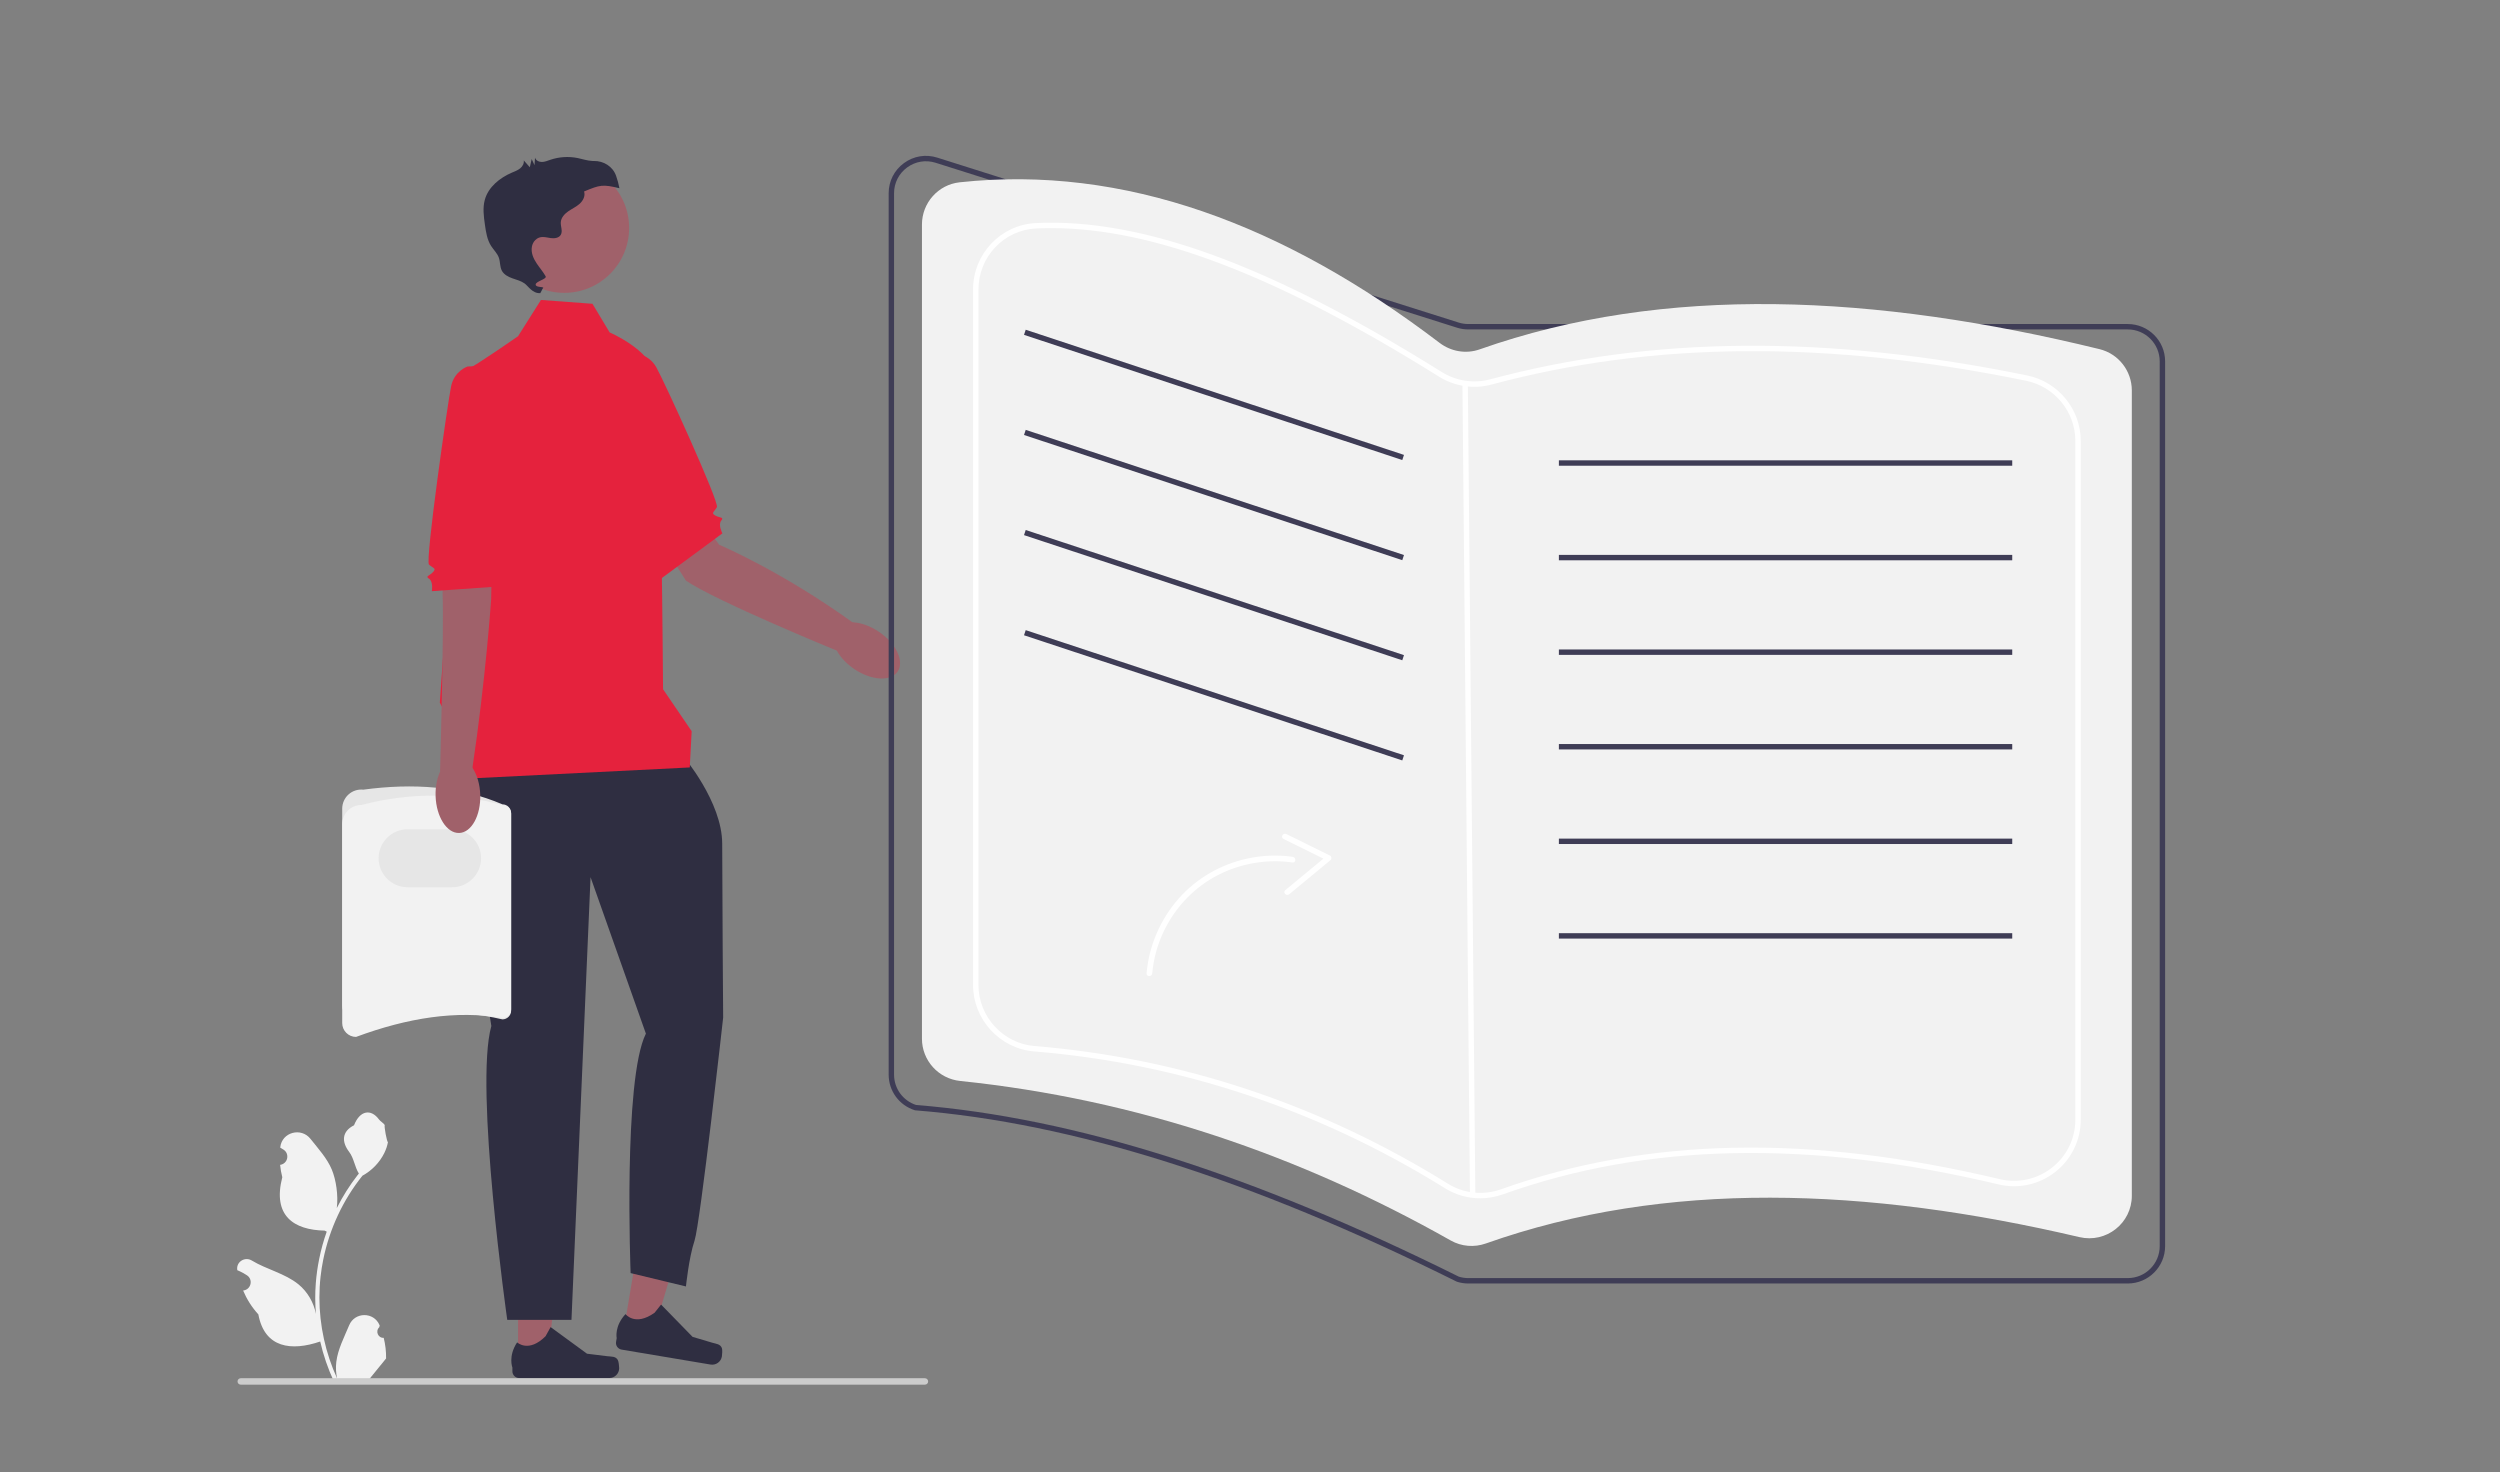 <svg width="236" height="139" viewBox="0 0 236 139" fill="none" xmlns="http://www.w3.org/2000/svg">
<rect x="0" y="0" width="236" height="139" fill="#808080" stroke="none"/>
<path d="M61.008 42.029L67.891 51.426C67.891 51.426 73.76 53.894 80.618 58.849L78.977 61.413C78.977 61.413 67.656 56.777 64.758 54.818L59.468 46.523L61.008 42.029V42.029Z" fill="#A0616A"/>
<path d="M84.734 63.401C85.391 62.439 84.611 60.763 82.992 59.657C81.373 58.55 79.528 58.433 78.871 59.394C78.214 60.355 78.994 62.032 80.613 63.138C82.232 64.245 84.077 64.362 84.734 63.401Z" fill="#A0616A"/>
<path d="M57.643 34.007L59.896 33.368C59.896 33.368 61.207 33.371 61.947 34.659C62.687 35.947 67.924 47.431 67.676 47.876C67.428 48.321 67.081 48.419 67.526 48.667C67.971 48.916 68.378 48.79 68.075 49.162C67.772 49.534 68.191 50.351 68.191 50.351L62.413 54.615L57.643 34.007V34.007Z" fill="#E5223D"/>
<path d="M48.904 128.44L51.652 128.44L52.959 117.839L48.903 117.839L48.904 128.44Z" fill="#A0616A"/>
<path d="M58.319 128.378C58.405 128.522 58.45 128.987 58.45 129.155C58.45 129.67 58.032 130.087 57.517 130.087H49.006C48.655 130.087 48.37 129.802 48.37 129.451V129.097C48.37 129.097 47.949 128.032 48.816 126.719C48.816 126.719 49.893 127.747 51.503 126.137L51.978 125.277L55.414 127.79L57.319 128.025C57.735 128.076 58.105 128.017 58.319 128.378V128.378Z" fill="#2F2E41"/>
<path d="M58.85 125.762L61.561 126.217L64.606 115.979L60.606 115.307L58.85 125.762Z" fill="#A0616A"/>
<path d="M68.146 127.26C68.206 127.416 68.174 127.883 68.146 128.048C68.061 128.556 67.58 128.899 67.072 128.813L58.679 127.403C58.332 127.345 58.098 127.017 58.157 126.67L58.215 126.321C58.215 126.321 57.977 125.201 59.049 124.05C59.049 124.05 59.941 125.242 61.795 123.921L62.406 123.151L65.378 126.199L67.218 126.746C67.62 126.866 67.994 126.869 68.146 127.26H68.146Z" fill="#2F2E41"/>
<path d="M64.484 71.366C64.484 71.366 68.176 75.689 68.176 79.652C68.176 83.615 68.266 96.063 68.266 96.063C68.266 96.063 66.105 115.497 65.564 117.118C65.024 118.739 64.754 121.441 64.754 121.441L59.531 120.18C59.531 120.18 58.81 101.898 60.972 97.575L55.748 82.804L53.947 124.593H47.884C47.884 124.593 44.762 102.618 46.383 96.854C46.383 96.854 42.78 74.879 43.681 73.618C44.581 72.357 64.484 71.366 64.484 71.366V71.366Z" fill="#2F2E41"/>
<path d="M51.065 28.316L55.928 28.677L57.549 31.378C57.549 31.378 61.332 33 61.872 35.341C62.412 37.683 62.592 65.062 62.592 65.062L65.294 69.025L65.114 72.447L43.501 73.528V70.237L41.519 66.323C41.519 66.323 43.681 34.981 44.221 34.801C44.761 34.621 48.904 31.739 48.904 31.739L51.065 28.316V28.316Z" fill="#E5223D"/>
<path d="M53.266 27.646C56.648 27.646 59.39 24.904 59.39 21.522C59.39 18.139 56.648 15.398 53.266 15.398C49.884 15.398 47.142 18.139 47.142 21.522C47.142 24.904 49.884 27.646 53.266 27.646Z" fill="#A0616A"/>
<path d="M58.158 16.596C57.846 15.712 56.982 15.176 56.045 15.197C56.005 15.198 55.966 15.197 55.926 15.196C55.455 15.176 55.002 15.015 54.539 14.921C53.677 14.745 52.768 14.803 51.935 15.09C51.677 15.179 51.418 15.29 51.144 15.29C50.871 15.291 50.573 15.14 50.506 14.875C50.49 15.115 50.474 15.356 50.459 15.596C50.37 15.401 50.281 15.207 50.192 15.013L50.013 15.788L49.442 15.14C49.493 15.425 49.327 15.713 49.101 15.896C48.876 16.078 48.597 16.18 48.331 16.293C47.179 16.784 46.097 17.654 45.766 18.861C45.556 19.624 45.666 20.433 45.777 21.217C45.875 21.909 45.982 22.625 46.358 23.215C46.599 23.593 46.947 23.911 47.094 24.334C47.231 24.729 47.179 25.181 47.374 25.551C47.569 25.922 47.973 26.132 48.369 26.273C48.764 26.415 49.184 26.514 49.524 26.76C49.865 27.006 50.26 27.713 51.002 27.675L51.241 27.225C51.487 27.024 50.576 27.184 50.566 26.866C50.557 26.549 51.663 26.352 51.506 26.076C51.266 25.652 50.94 25.284 50.67 24.879C50.353 24.405 50.104 23.852 50.213 23.274C50.255 23.049 50.361 22.837 50.521 22.674C50.983 22.203 51.498 22.41 51.999 22.477C52.344 22.524 52.756 22.47 52.935 22.172C53.144 21.822 52.911 21.378 52.939 20.972C52.97 20.541 53.296 20.188 53.651 19.943C54.006 19.697 54.409 19.518 54.728 19.228C55.047 18.938 55.275 18.484 55.136 18.076C56.65 17.445 56.881 17.386 58.475 17.77C58.399 17.371 58.293 16.979 58.158 16.596L58.158 16.596Z" fill="#2F2E41"/>
<path d="M32.305 94.925V76.335C32.305 75.826 32.522 75.338 32.901 74.996C33.28 74.655 33.788 74.49 34.295 74.544C38.993 73.912 43.417 74.212 47.427 75.929C47.881 75.929 48.251 76.298 48.251 76.752V95.406C48.251 95.861 47.881 96.23 47.427 96.23C43.013 95.195 38.358 95.465 33.611 96.23C32.891 96.23 32.305 95.645 32.305 94.925V94.925Z" fill="#E6E6E6"/>
<path d="M32.305 96.579V77.794C32.305 76.8 33.113 75.992 34.106 75.992C38.598 74.817 43.039 74.815 47.427 75.992C47.881 75.992 48.251 76.362 48.251 76.816V95.279C48.251 95.733 47.882 96.102 47.429 96.103C43.102 95.35 38.467 96.083 33.611 97.885C32.891 97.885 32.305 97.299 32.305 96.579V96.579Z" fill="#F2F2F2"/>
<path d="M42.678 83.755H38.477C36.969 83.755 35.742 82.528 35.742 81.019C35.742 79.511 36.969 78.283 38.477 78.283H42.678C44.186 78.283 45.414 79.511 45.414 81.019C45.414 82.528 44.186 83.755 42.678 83.755Z" fill="#E6E6E6"/>
<path d="M46.527 46.858L46.367 56.557C46.367 56.557 45.854 64.116 44.579 72.622L41.542 72.816C41.542 72.816 41.916 59.534 41.779 56.04L41.994 48.278L46.527 46.858H46.527Z" fill="#A0616A"/>
<path d="M43.348 78.633C44.511 78.594 45.401 76.973 45.334 75.013C45.268 73.053 44.27 71.496 43.107 71.536C41.943 71.575 41.054 73.196 41.12 75.156C41.187 77.116 42.184 78.673 43.348 78.633Z" fill="#A0616A"/>
<path d="M46.48 34.511L44.141 34.596C44.141 34.596 42.894 35.002 42.586 36.455C42.279 37.908 40.123 52.947 40.496 53.294C40.869 53.641 41.229 53.628 40.882 54.001C40.535 54.374 40.109 54.38 40.512 54.64C40.915 54.901 40.768 55.807 40.768 55.807L47.239 55.349L46.48 34.511V34.511Z" fill="#E5223D"/>
<path d="M200.862 121.162H138.605C138.243 121.162 137.886 121.107 137.541 120.998L137.505 120.983C118.011 111.294 101.297 106.006 86.408 104.816L86.352 104.805C84.879 104.339 83.889 102.988 83.889 101.443V18.241C83.889 17.105 84.415 16.068 85.332 15.397C86.248 14.725 87.395 14.537 88.478 14.879L137.695 30.448C137.99 30.541 138.296 30.588 138.605 30.588H200.862C202.806 30.588 204.387 32.17 204.387 34.114V117.636C204.387 119.58 202.806 121.162 200.862 121.162V121.162ZM137.714 120.517C138.002 120.606 138.302 120.652 138.605 120.652H200.862C202.525 120.652 203.877 119.299 203.877 117.636V34.114C203.877 32.451 202.525 31.098 200.862 31.098H138.605C138.244 31.098 137.886 31.043 137.541 30.934L88.324 15.366C87.398 15.072 86.417 15.234 85.633 15.808C84.849 16.382 84.399 17.269 84.399 18.241V101.443C84.399 102.755 85.234 103.904 86.479 104.31C101.421 105.51 118.181 110.811 137.714 120.517L137.714 120.517Z" fill="#3F3D56"/>
<path d="M140.267 117.383C157.242 111.376 176.179 112.066 196.297 116.784C198.823 117.377 201.244 115.475 201.244 112.881V36.858C201.244 35.011 199.986 33.397 198.193 32.959C176.97 27.769 157.146 26.814 139.677 32.981C138.397 33.433 136.976 33.188 135.896 32.366C121.175 21.159 106.109 15.54 90.593 17.209C88.564 17.427 87.032 19.157 87.032 21.198V98.051C87.032 100.108 88.589 101.829 90.636 102.042C107.336 103.779 122.682 109.043 136.954 117.105C137.965 117.676 139.173 117.771 140.267 117.383V117.383Z" fill="#F2F2F2"/>
<path d="M139.722 113.12C138.566 113.12 137.427 112.802 136.424 112.179C124.438 104.735 111.38 100.386 97.612 99.253C94.384 98.988 91.856 96.234 91.856 92.985V27.34C91.856 23.971 94.468 21.211 97.804 21.056C107.828 20.588 119.999 25.059 136.105 35.12C137.468 35.971 139.124 36.223 140.651 35.814C155.958 31.705 172.55 31.585 191.377 35.447C194.3 36.047 196.422 38.641 196.422 41.616V105.691C196.422 107.624 195.552 109.421 194.036 110.618C192.508 111.825 190.543 112.257 188.643 111.805C170.833 107.566 155.539 107.872 141.888 112.742C141.179 112.995 140.447 113.12 139.722 113.12ZM99.235 21.533C98.76 21.533 98.292 21.543 97.828 21.565C94.765 21.707 92.366 24.244 92.366 27.34V92.985C92.366 95.971 94.689 98.501 97.654 98.745C111.503 99.884 124.638 104.259 136.693 111.746C138.193 112.678 140.024 112.866 141.717 112.262L141.802 112.502L141.717 112.262C155.463 107.358 170.852 107.046 188.761 111.309C190.508 111.725 192.315 111.327 193.72 110.218C195.113 109.117 195.912 107.468 195.912 105.691V41.616C195.912 38.882 193.962 36.498 191.275 35.946C172.527 32.1 156.011 32.218 140.783 36.306C139.12 36.752 137.317 36.478 135.835 35.552C120.572 26.018 108.883 21.533 99.235 21.533Z" fill="white"/>
<path d="M138.564 36.194L138.054 36.199L138.764 113.003L139.274 112.999L138.564 36.194Z" fill="white"/>
<path d="M96.827 31.126L96.667 31.61L132.375 43.426L132.535 42.942L96.827 31.126Z" fill="#3F3D56"/>
<path d="M96.827 40.579L96.667 41.063L132.375 52.879L132.535 52.395L96.827 40.579Z" fill="#3F3D56"/>
<path d="M96.827 50.032L96.667 50.516L132.375 62.331L132.535 61.847L96.827 50.032Z" fill="#3F3D56"/>
<path d="M96.827 59.485L96.667 59.969L132.375 71.785L132.535 71.301L96.827 59.485Z" fill="#3F3D56"/>
<path d="M189.955 43.455H147.158V43.965H189.955V43.455Z" fill="#3F3D56"/>
<path d="M189.955 52.382H147.158V52.892H189.955V52.382Z" fill="#3F3D56"/>
<path d="M189.955 61.31H147.158V61.82H189.955V61.31Z" fill="#3F3D56"/>
<path d="M189.955 70.237H147.158V70.747H189.955V70.237Z" fill="#3F3D56"/>
<path d="M189.955 79.165H147.158V79.675H189.955V79.165Z" fill="#3F3D56"/>
<path d="M189.955 88.093H147.158V88.603H189.955V88.093Z" fill="#3F3D56"/>
<path d="M36.223 126.292C35.696 126.325 35.405 125.67 35.804 125.289L35.843 125.131C35.838 125.119 35.833 125.106 35.828 125.093C35.295 123.823 33.489 123.832 32.961 125.104C32.492 126.233 31.895 127.364 31.748 128.558C31.683 129.085 31.712 129.622 31.829 130.14C30.731 127.74 30.152 125.119 30.152 122.484C30.152 121.822 30.189 121.16 30.263 120.499C30.324 119.959 30.408 119.422 30.517 118.89C31.105 116.014 32.378 113.275 34.214 110.987C35.097 110.504 35.833 109.75 36.278 108.846C36.437 108.52 36.563 108.169 36.622 107.811C36.521 107.825 36.243 106.294 36.319 106.201C36.179 105.988 35.928 105.883 35.775 105.675C35.015 104.644 33.967 104.824 33.42 106.225C32.252 106.815 32.24 107.793 32.957 108.734C33.413 109.332 33.476 110.142 33.876 110.783C33.835 110.836 33.792 110.887 33.751 110.939C32.996 111.908 32.343 112.949 31.793 114.042C31.948 112.827 31.718 111.363 31.327 110.419C30.881 109.343 30.046 108.438 29.31 107.508C28.426 106.391 26.614 106.878 26.458 108.294C26.456 108.308 26.455 108.322 26.453 108.335C26.563 108.397 26.67 108.462 26.774 108.532C27.371 108.926 27.165 109.851 26.458 109.96L26.442 109.963C26.482 110.356 26.549 110.747 26.648 111.13C25.704 114.781 27.742 116.111 30.652 116.17C30.716 116.203 30.778 116.236 30.843 116.268C30.548 117.098 30.312 117.949 30.138 118.812C29.981 119.575 29.873 120.346 29.812 121.12C29.736 122.097 29.742 123.078 29.825 124.054L29.82 124.019C29.611 122.945 29.028 121.942 28.181 121.247C26.92 120.211 25.138 119.829 23.778 118.997C23.123 118.596 22.284 119.114 22.398 119.873L22.404 119.909C22.606 119.992 22.804 120.087 22.995 120.194C23.104 120.256 23.211 120.322 23.316 120.391C23.912 120.785 23.706 121.71 22.999 121.819L22.983 121.822C22.972 121.823 22.962 121.825 22.95 121.827C23.298 122.652 23.782 123.418 24.388 124.078C24.978 127.265 27.513 127.568 30.225 126.639H30.227C30.523 127.931 30.956 129.192 31.513 130.395H36.108C36.124 130.344 36.139 130.291 36.154 130.24C35.729 130.266 35.301 130.242 34.883 130.164C35.224 129.746 35.565 129.324 35.905 128.906C35.914 128.898 35.92 128.889 35.927 128.881C36.1 128.667 36.274 128.455 36.447 128.24L36.447 128.24C36.458 127.583 36.379 126.928 36.223 126.292L36.223 126.292V126.292Z" fill="#F2F2F2"/>
<path d="M87.617 130.408C87.617 130.577 87.482 130.712 87.314 130.712H22.727C22.558 130.712 22.423 130.577 22.423 130.408C22.423 130.24 22.558 130.105 22.727 130.105H87.314C87.482 130.105 87.617 130.24 87.617 130.408V130.408Z" fill="#CCCCCC"/>
<path d="M108.236 91.878C108.464 89.264 109.549 86.767 111.286 84.802C112.978 82.888 115.29 81.575 117.784 81.04C119.176 80.741 120.618 80.683 122.027 80.884C122.365 80.932 122.356 81.468 122.015 81.419C119.616 81.077 117.136 81.496 114.98 82.603C112.77 83.739 111.002 85.586 109.909 87.813C109.284 89.087 108.895 90.477 108.771 91.891C108.741 92.233 108.206 92.222 108.236 91.878V91.878Z" fill="white"/>
<path d="M121.434 78.735L125.555 80.768C125.705 80.842 125.729 81.087 125.602 81.192L121.701 84.417C121.437 84.635 121.065 84.25 121.331 84.03L125.232 80.804L125.28 81.228L121.158 79.194C120.849 79.042 121.127 78.583 121.434 78.735V78.735Z" fill="white"/>
</svg>
